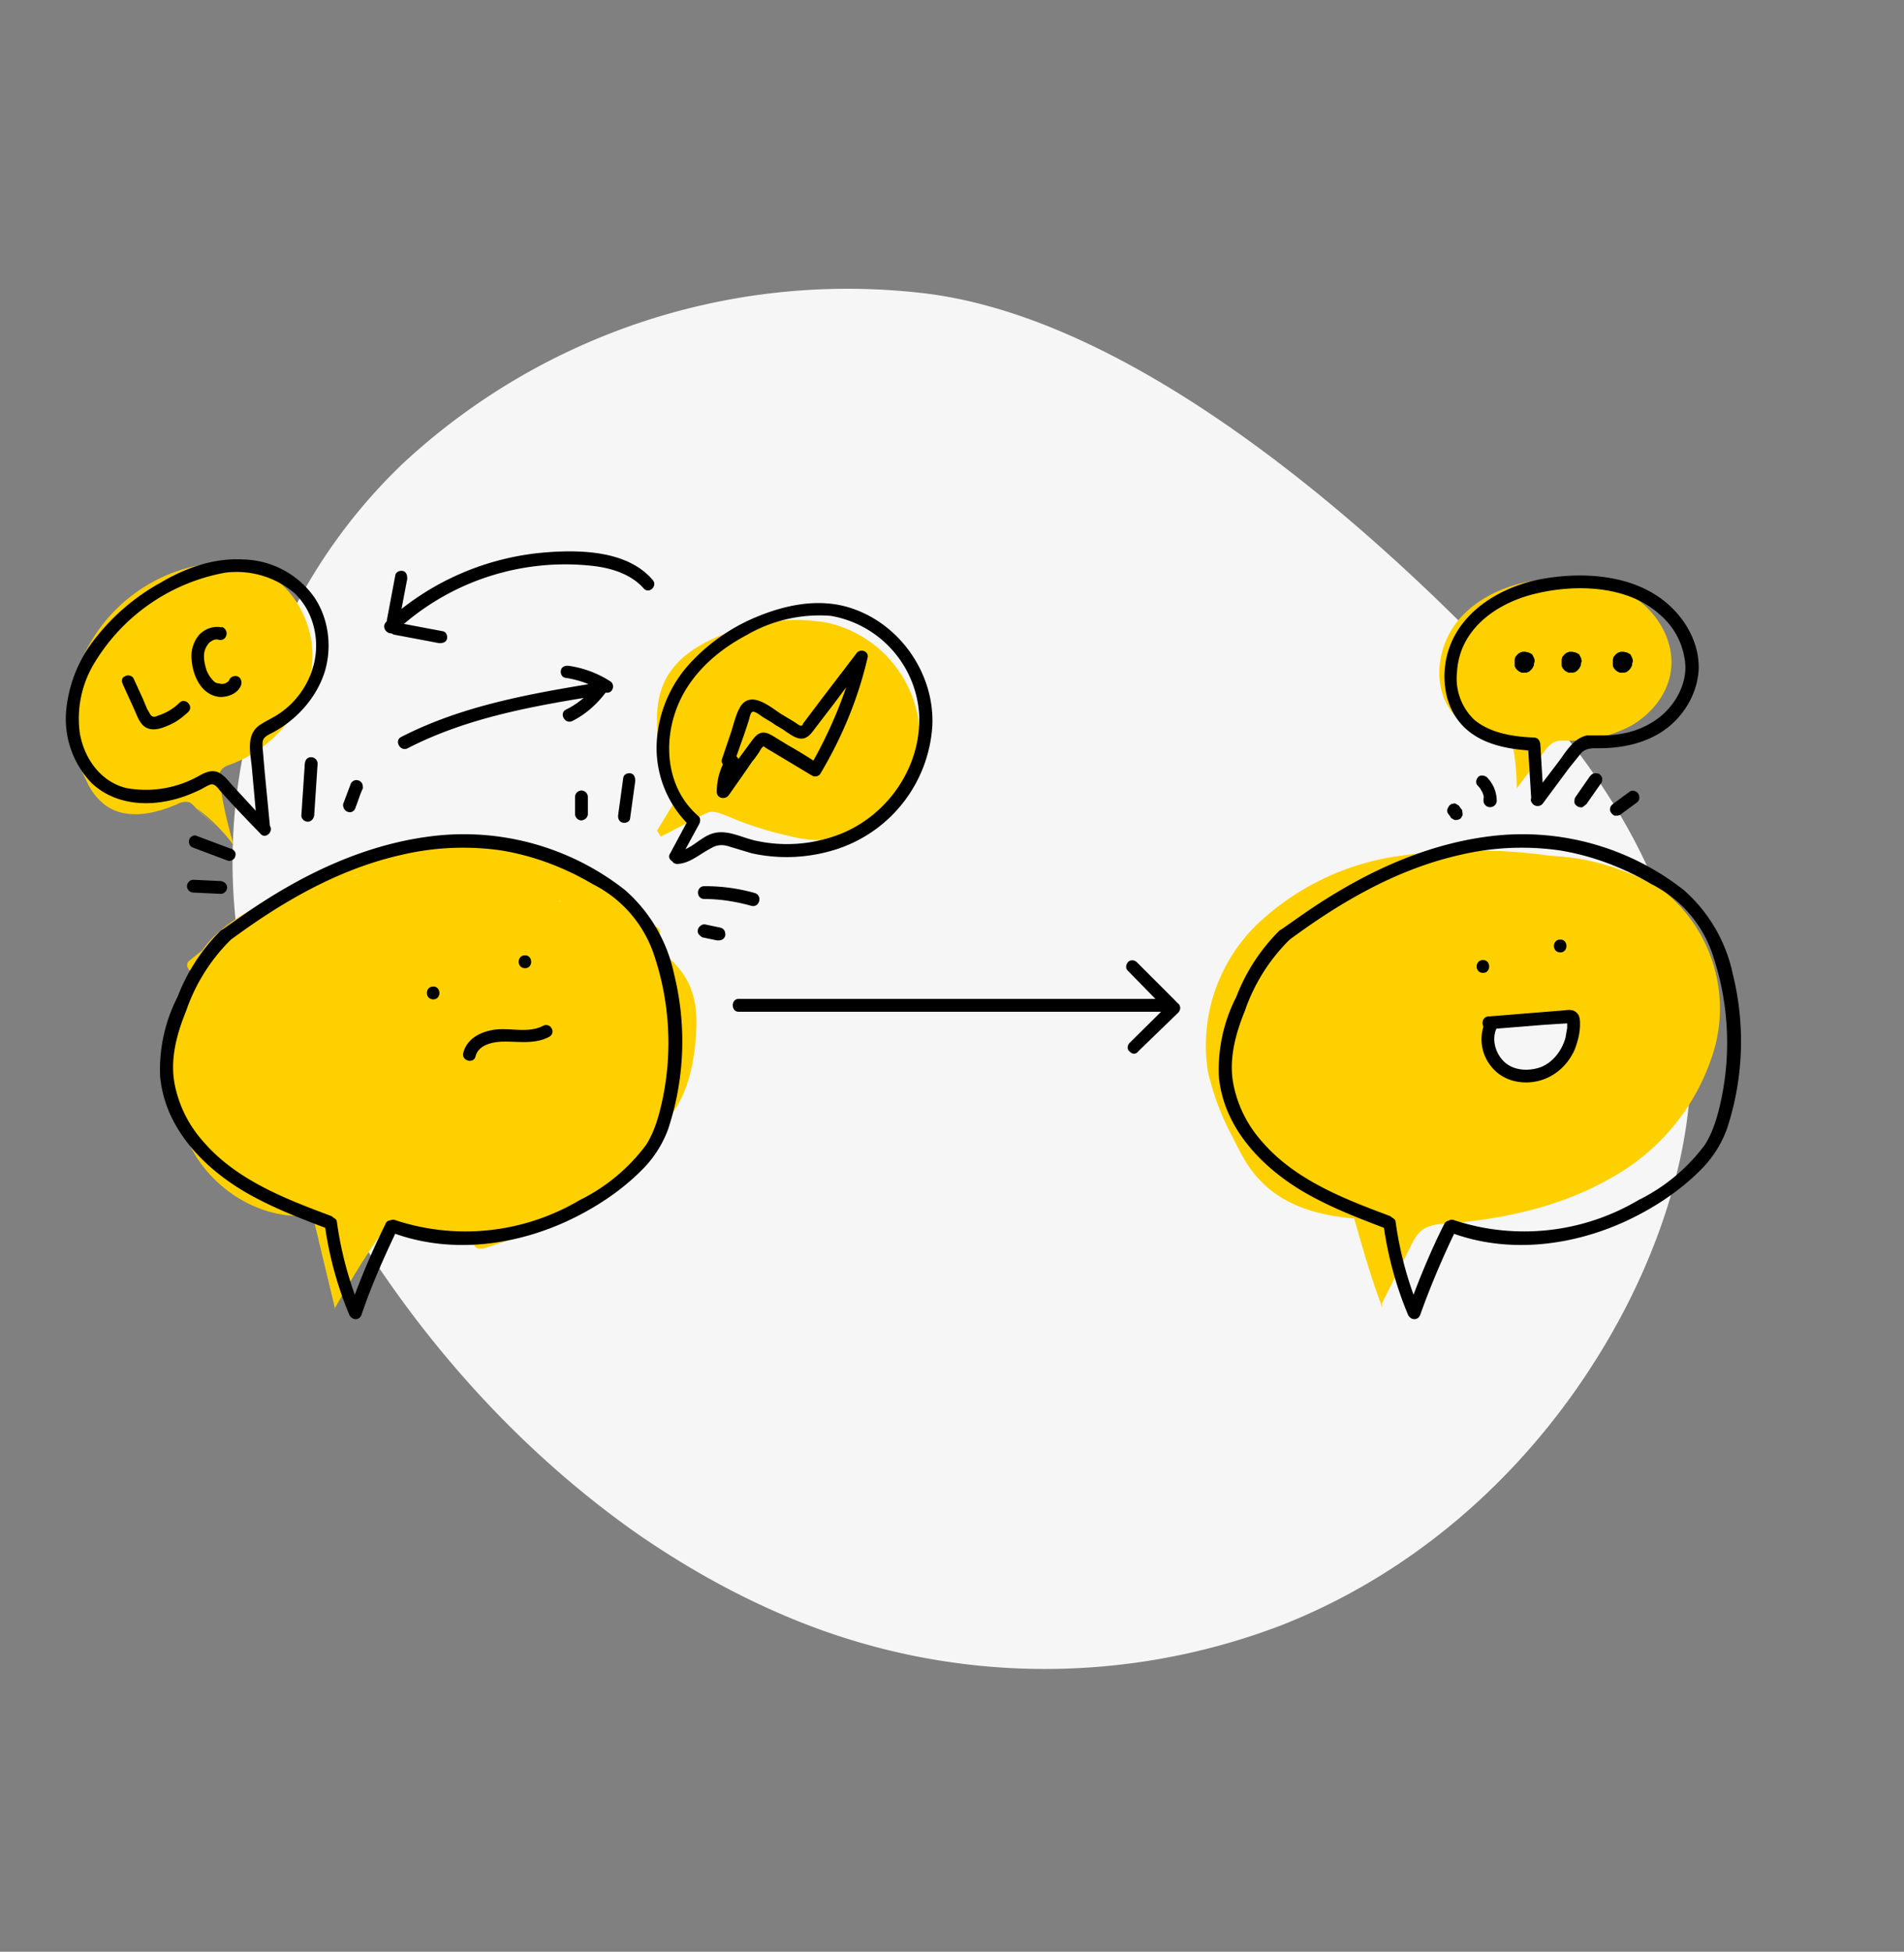 <svg xmlns="http://www.w3.org/2000/svg" width="446" height="457" fill="none"><rect width="100%" height="100%" fill="#808080" stroke="none"/><path fill="#F6F6F7" d="M217.5 68.8a153 153 0 00-123.2 39.8 129 129 0 00-35.8 125.2c3 11.6 7.7 22.8 13.1 33.7 18 35.9 44.4 68 76.8 91 12 8.4 24.9 15.6 38.3 21a155 155 0 00113.6 1c35-13.8 63.4-41 80.8-74.9 11.2-22 18-47.5 13.8-73.5-4.1-26.4-19.2-51.1-38-71.1-18.7-20-81.3-84.6-139.4-92.2z"/><path fill="#FFD000" d="M90.9 284.8c17.9.9 36.2-2.1 51.8-11.2 4-2.4 8-5.3 11.5-8.5 1.3-1.2-.4-3.1-1.8-2.4a198.7 198.7 0 01-49 18.2l.9 2.9a125 125 0 0018.5-7c1.6-.6.4-3-1.2-2.6l-27.7 5.4c-1.7.3-1.3 3 .4 2.9a99 99 0 0031.8-6c1.8-.7 1-3.3-.8-3-4.7 1.2-9.2 3-13.2 5.7-1.4.9-.5 3.2 1.2 2.7 8.2-2.1 16.3-4.7 24.2-8 1.8-.6 1-3.5-.8-2.8-7.6 2.8-14.8 6.4-21.5 10.8-1.3.9-.5 3.4 1.2 2.7l16.4-6c1.8-.6 1-3.3-.8-2.8l-27.8 7.5c-1.6.4-1.3 3 .4 2.9l13-1.1c1.9-.2 2-3 0-3-7.5-.1-15.1 0-22.6.8-1.6 0-2.2 2.7-.4 2.9 6.6 1 13.3 2 20 1.4 1.9-.2 2-3 0-3-7.2-.1-14.4.5-21.5 1.9-1.7.3-1.3 3 .4 2.9l13.6-.6 6.5-.5c1.7-.2 3.4-.5 4.5-2 .9-1 .2-2.3-1.1-2.5-4.2-.4-8.4.5-12.2 2.4-1.6.8-.4 3 1.2 2.7 8.5-1.4 16.7-4 24.5-7.5 1.5-.7.4-3.3-1.2-2.7-6.2 2.3-12.2 5.2-17.8 8.6l1.5 2.6a261 261 0 0119.6-11.8c1.7-1 .2-3.5-1.5-2.6-4.6 2.4-9 5-13.1 8.2-1.5 1-.2 3.5 1.5 2.6l15-7.4c1.8-1 .3-3.4-1.4-2.6a55 55 0 00-13 8.4c-1.3 1.2.5 3 1.9 2.4 5.9-2.8 11.6-5.8 17-9.2-.4-1-1-1.7-1.4-2.6-4.6 3-9.2 6-13.8 9.2l1.5 2.6c6-4.2 12.2-8 18.7-11.3l-1.5-2.6-16 11.5 1.9 2.4c5.3-4.6 10.9-8.7 16.8-12.5l-1.8-2.4-7.6 6.2c-1.3 1 .4 3.3 1.8 2.4l14.4-10.2c1.6-1.1 0-3.7-1.5-2.6-4 2.8-8 5.5-11.8 8.3l1.8 2.4c3.3-3.5 7-6.5 11-9.1l-2.1-2.1a74.4 74.4 0 01-8.3 9.4c-1.4 1.4.7 3.4 2 2l4.4-3.6c1.5-1.3-.6-3.3-2.1-2.1a90.5 90.5 0 01-33.2 16.7l.8 2.9c4.7-1.4 9.4-3.1 13.9-5.1 1.6-.7.4-3.2-1.2-2.7L113 288l1.2 2.7c2.2-1.4 4.5-2.4 7-3l-1.1-2.7a27.5 27.5 0 01-27.6-.8l-1.2 2.7 10.6 3a35 35 0 0010.2 1.6c6.7-.2 12.7-3.7 18.3-7.1 1.6-1 0-3.6-1.5-2.6-5.3 3.2-11 6.7-17.3 6.7-3.3 0-6.5-.8-9.6-1.7-3.3-1-6.6-2-10-2.8-1.6-.5-2.5 1.9-1.1 2.7 9.2 5.7 21.2 6 30.6.8 1.5-.8.5-3.1-1.2-2.7a27 27 0 00-7.8 3.3c-1.4.9-.5 3.2 1.2 2.7l12.7-3.5-1.2-2.7c-4.3 1.9-8.7 3.5-13.2 4.8-2 .5-1.1 3.4.8 2.9a91.7 91.7 0 0034.5-17.5l-2.1-2.1-4.3 3.7 2 2c3.3-3 6.2-6.4 8.9-10 .9-1.1-.8-2.7-2.1-2A62.3 62.3 0 00138 276c-1.1 1.2.4 3.4 1.8 2.4l11.8-8.3-1.5-2.6-14.4 10.2 1.8 2.4 7.6-6.2c1.3-1.1-.4-3.3-1.8-2.4-6.1 3.9-12 8.2-17.4 12.9-1.3 1 .4 3.4 1.8 2.4l15.9-11.5c1.5-1.1.2-3.5-1.5-2.6-6.5 3.3-12.7 7-18.7 11.3-1.6 1-.1 3.7 1.5 2.6l13.8-9.2c1.6-1.1.2-3.6-1.5-2.6a235 235 0 01-17.1 9.2l1.8 2.4c3.7-3.2 7.9-5.8 12.3-8l-1.5-2.5-15.1 7.4 1.5 2.6c4-3.1 8.5-5.8 13-8.2-.4-1-1-1.7-1.4-2.6-6.7 3.6-13.3 7.6-19.6 11.8-1.6 1-.2 3.6 1.5 2.6a100 100 0 0117-8.3l-1.1-2.7a99 99 0 01-23.8 7.2l1.2 2.7c3.3-1.7 7-2.3 10.7-2l-1.1-2.6c-1 1-3 1-4.3 1.2l-6.2.5c-4 .3-8.1.4-12.1.5 0 1 .3 2 .4 2.9 6.8-1.3 13.8-2 20.7-1.8v-3c-6.5.7-13-.3-19.2-1.3l-.4 2.9c7.5-.6 15-1 22.6-.8v-3c-4.3.4-8.7.8-13 1 0 1 .3 2 .4 3l27.8-7.5-.8-3-16.4 6 1.2 2.7c6.5-4.3 13.5-7.8 20.8-10.5l-.8-3c-8 3.3-16 5.9-24.2 8l1.2 2.7c3.8-2.5 8-4.3 12.5-5.3l-.8-3a99.6 99.6 0 01-31 6c0 1 .3 2 .4 2.9l27.7-5.4-1.2-2.7c-5.8 2.6-11.7 4.8-17.8 6.6-2 .5-1.1 3.3.8 2.9a203 203 0 0049.6-18.5l-1.8-2.4a77.4 77.4 0 01-46 18.6c-5 .4-10.1.5-15.2.2-1.6.4-1.5 3.4.4 3.5zM49.6 224.6c3.2-5 8.9-8 13.8-10.7 5.3-3 10.8-5.7 16.6-7.8 11-4 23-5.7 34.7-3.2a45 45 0 0117.3 7.7l.8-2.8-45.4-1.1c0 1 .3 2 .4 2.9l22.7-3.2c1.7-.2 1.3-3-.4-3-14.7.5-29.8 1.8-43 9-1.4.8-.4 3.2 1.3 2.7a98 98 0 0018-6.6c1.7-.7.6-3.2-1.1-2.7-11.4 3-22 8.4-32.6 13.7l1.5 2.6 23.2-14.4c1.7-1 .2-3.4-1.5-2.6-11.3 5.4-22 12-31.6 19.9-1.3 1 .4 3.3 1.8 2.4 5.6-4 11.2-7.8 16.9-11.7l-1.8-2.4a191.6 191.6 0 00-17.3 16.4c-1.3 1.4.7 3.5 2 2A114 114 0 0184.4 208l-.8-3-3.6 1.5c-1.8.7-1.1 3.5.8 2.9l14.7-4.5c1.8-.6 1-3.4-.8-3l-16.8 4.6c-2 .5-1.1 3.2.8 2.9l28.8-5.2c1.7-.3 1.2-3-.4-3-4.2-.1-8.4.4-12.4 1.4-1.8.5-1.2 2.7.4 2.9 9.9 1.2 20.2-.5 29.8 2.6 1.9.6 2.6-2.3.8-3-3.1-1-6.3-1.3-9.5-1-1.5.2-2.2 2.6-.4 2.9 12.7 2.6 25.6 5.2 36.6 12.4l1.2-2.7-8.6-1.2c-1.6-.2-2.7 1.8-1.2 2.7 2.9 1.9 6 3.5 9.2 4.9 1.4.6 3.2-1.2 1.8-2.4-6.6-5.5-13.6-11.1-22.4-12.2-1.5-.2-2 2.2-.8 2.8a123 123 0 0013.4 5.8c0-1 .3-2 .4-3a42 42 0 01-10.5-2.2l-.8 2.9c4.2 1 8.5 1.5 12.8 1 1-.1 2-1.2 1.3-2.3a16.7 16.7 0 00-7.3-5.5c-3.3-1.5-6.6-3-10-4.2a47.4 47.4 0 00-21.5-4 1.5 1.5 0 000 3c7.2.8 14.4 1.2 21.6 1 1.7 0 2-2.4.4-2.8-9.3-2.5-19-2-28.5-1.5-2 0-2 2.9 0 3 6.7.4 13.4 0 20-1.2 1.8-.3 1.2-2.8-.4-3-8.4-.7-17-.7-25.3 0v3a81.2 81.2 0 0135.7 4l5.5 2.3c1.3.6 3.9 1.3 4.5 2.9l1.8-1.8c-4.1-1.2-7.6-3.6-11.3-5.5a41.1 41.1 0 00-11.8-4 70.6 70.6 0 00-25.1.5c-4.2.7-9.1 1.3-12.2 4.6-.8.8-.3 2.7 1 2.6a150 150 0 0132.9-1c1.9.2 1.9-2.8 0-3-11-.7-22-.4-32.8 1l1 2.6c2.6-2.7 6.9-3 10.3-3.7 4-.7 8-1.2 12-1.4 8-.3 16 .8 23.2 4.5 4 2 7.7 4.6 12 5.8 1 .3 2.4-.8 1.9-1.8a6.9 6.9 0 00-3.8-3.7c-2-1-4-1.8-6.1-2.7a82.4 82.4 0 00-38.6-5c-2 .2-2 3.2 0 3 8.4-.7 16.9-.7 25.3 0l-.4-2.8c-6.3 1-12.8 1.4-19.2 1v3c9.2-.4 18.6-1 27.7 1.5 0-1 .3-2 .4-3a223 223 0 01-21.6-1v3c6.9-.6 13.6 1 19.9 3.5 3.2 1.2 6.3 2.5 9.4 3.9a16 16 0 016.9 4.8l1.3-2.3c-4.1.5-8.1.2-12-1-2-.4-2.6 2.4-.8 3 3.7 1.3 7.4 2 11.3 2.4 1.8.2 1.9-2.4.4-3-4.3-1.5-8.6-3.3-12.7-5.4l-.8 2.8c7.9.9 14.4 6.3 20.3 11.3l1.8-2.4c-3.2-1.4-6.2-3-9.2-5l-1.2 2.8 8.6 1.2c1.6.2 2.7-1.8 1.2-2.7a105 105 0 00-37.4-12.7l-.4 2.9c3-.3 5.9 0 8.7 1l.8-3c-10-3.1-20.4-1.3-30.6-2.6 0 1 .3 2 .4 2.9 3.8-1 7.7-1.4 11.6-1.2l-.4-3-28.8 5.3.8 2.9 16.8-4.5-.8-3-14.7 4.6.8 2.9 3.6-1.4c1.8-.7 1-3.6-.8-3a118.8 118.8 0 00-39.6 24.7l2 2c5.5-5.7 11.3-11.2 17.4-16.3 1.3-1.1-.4-3.3-1.8-2.4l-17 11.7 1.9 2.4c9.5-7.7 19.9-14.2 31-19.3l-1.5-2.6-23.2 14.4c-1.7 1-.2 3.5 1.5 2.6A168.3 168.3 0 0186 208.9l-1.2-2.7c-5.6 2.6-11.4 4.7-17.3 6.3l1.2 2.7c12.6-7 27.3-8.1 41.4-8.5l-.4-3L87 207c-1.7.2-1.2 2.9.4 2.9 15 .4 30.2.8 45.4 1 1.6 0 1.9-2 .8-2.7a52 52 0 00-34-9.2 86.7 86.7 0 00-36.3 11.7c-6 3-12.5 6.5-16.3 12.4-1 1.6 1.6 3 2.6 1.5zM50.8 193.7l-5.1-4.8c-.5-.4-1-1-1.6-1.1a4 4 0 00-2.6.5c-5.3 2.3-11.8 3.7-16.6.4a14.4 14.4 0 01-4.7-6c-5-9.5-4.7-21.6.4-31.2a37.9 37.9 0 0125.3-19c4.5-1 9.3-1 13.7.5 9.5 3.3 15 14.4 13.3 24.2A30.1 30.1 0 0154 179c-1 .3-1.8.7-2.3 1.5-.5.8-.4 1.8-.2 2.7.7 5 1.8 9.9 3.3 14.8a42.8 42.8 0 00-9.6-9.4M153.9 194.5l5-8.2c-2.7-1.2-3.5-4.7-4-7.8-1-6.4-2-13.3.9-19.2 3.3-6.5 10.5-10 17.5-12a41.7 41.7 0 0120.4-1.5 27.7 27.7 0 0120.8 34.3c-2 7-7 13.3-13.8 15.6a31 31 0 01-16 0 79.5 79.5 0 01-14.3-4.6c-1.3-.5-2.6-1.1-4-1-.8.2-1.5.6-2.2.9l-9.4 4.9M355.3 185.8c0-3.8-.2-7.6-1-11.3-5.1-1.3-10.6-3.2-14-7.5-5-6.2-3.7-16 1.5-22s13.4-9 21.3-9.4c6.8-.5 13.9.5 19.6 4.2 5.7 3.7 9.6 10.5 8.7 17.2-.7 5.4-4.4 10-9.1 12.8a30.1 30.1 0 01-15.6 3.6c-1 0-2 0-2.7.4-.8.4-1.3 1-2 1.8l-6.7 9M389.8 208.7a54 54 0 00-26.5-8.3 126 126 0 00-36.8.2 60.4 60.4 0 00-32.5 16.3 39.6 39.6 0 00-11.1 33.8 61 61 0 005.9 15.7c1.8 3.6 3.6 7.2 6.4 10 5.6 6 14 8.3 22 8.9 2 7 4 14 6.6 20.9l-.1-1 6.7-13.3c.7-1.5 1.5-3 2.9-4 1.6-1.1 3.6-1.3 5.5-1.4 13.4-1 27-4 38.6-10.7a50.6 50.6 0 0024.4-31 35.3 35.3 0 00-12-36.1zm-22.6 38c-.4.2-1.4 2-2.1 2.7-1 1-2.4 2-4 2.4-3.1.9-6.3-.6-9.2-1.8-1.5-.6-2.3-2.2-2.4-3.8-2.5-2.8-1.3-8.5 3.6-8.5 3.4 0 6.9.4 10.2-.2 5.6-1 9 6.2 3.9 9.2z"/><path fill="#FFD000" d="M78.5 306.5l-4.8-20c-.1-.5-.3-1-.6-1.4-.5-.4-1.2-.4-2-.4-10 .4-19.7-5.4-25.1-13.8a38.4 38.4 0 01-4.6-29 39.3 39.3 0 018.5-17.4c6.2-7 15-11.1 23.8-14.2a93 93 0 0122.7-5.5c17-1.3 33.6 5 48.9 12.4 6.7 3.3 13.8 7.3 16.5 14.2 1.4 3.6 1.5 7.5 1.2 11.4-.5 6.7-2 13.5-6.1 18.7-4.1 5-10.3 8-16.5 10.2-13 4.5-27 6-40.6 7.5a8 8 0 00-4 1 8 8 0 00-2 2.2 232.7 232.7 0 00-15.4 24"/><path fill="#000" d="M101.5 234c1.9 0 1.9-3 0-3-2 0-2 3 0 3zM123 226.7c1.9 0 1.9-3 0-3-2 0-2 3 0 3zM111.4 247.3c.7-2.6 3.8-3.3 6.2-3.4 3.8-.1 7.5.7 11-1.1 1.8-1 .3-3.5-1.4-2.6-3.4 1.8-7.7.4-11.4.9-3.2.5-6.4 2-7.3 5.5-.4 1.8 2.5 2.6 2.9.7zM63 193.2l-8-8.7c-1.1-1.1-2.1-2.6-3.4-3.4-1.6-1-3.2-.4-4.7.4a25.3 25.3 0 01-17.4 3c-6-1.5-9.8-7-10.8-12.8a25 25 0 013.5-16.6 45.2 45.2 0 0130.5-21 21 21 0 0116.3 4.8c4.4 4.2 6 10.8 4.5 16.7a19.8 19.8 0 01-8.4 11.7c-1.4.9-3 1.6-4.3 2.5-3.3 2.3-2.1 6.6-1.8 10l1.2 13.3c.2 1.9 3.2 1.9 3 0L62 180.7l-.5-5.8c0-.8-.1-1.6.5-2.2.6-.6 1.6-1 2.3-1.4 5.4-3 9.8-8 11.7-13.8 1.9-6 1-13-2.7-18.1A21 21 0 0057 131c-7-.4-13.6 2-19.5 5.5A49.9 49.9 0 0022.7 149a32 32 0 00-7.2 17.4 21.7 21.7 0 006 17c5.4 5 13 5.6 20 3.6 1.8-.5 3.5-1.2 5.2-2 .9-.4 1.7-1 2.6-1.3 1-.3 1.7.8 2.3 1.5 3 3.4 6.2 6.7 9.4 10 1.2 1.5 3.4-.7 2-2.1z"/><path fill="#000" d="M28.8 160.3l2.6 5.7c.7 1.5 1.3 3.6 2.9 4.4 1.8.9 3.9 0 5.5-.7s3-1.8 4.3-3c1.4-1.4-.8-3.5-2.1-2.1a12.7 12.7 0 01-5.1 3c-.4.2-1 .4-1.4 0-.4-.3-.6-1-1-1.5l-1-2.4-2.2-4.8c-.3-.7-1.4-1-2.1-.5-.7.3-.8 1-.4 1.9zM52 146.9c-2-.4-4 .3-5.4 1.8a7.8 7.8 0 00-1.7 5.9c.3 3.8 2.4 8.3 6.7 8.6 1.9 0 4-.8 4.8-2.6.3-.7.2-1.6-.5-2.1-.6-.4-1.7-.2-2.1.5-.2.4-.2.5-.5.7l-.5.3c-.6.2-1 .2-1.5 0-.4 0-.5 0-1-.3a7.2 7.2 0 01-1.9-2.7c-.5-1.6-1-3.6-.2-5.3.3-.6.7-1.2 1.2-1.5.6-.4 1.2-.6 1.8-.4.8.2 1.6-.2 1.8-1 .3-.8-.2-1.7-1-2zM73.6 190.9l.8-12.1c0-.8-.7-1.5-1.5-1.5-1 0-1.4.7-1.5 1.5l-.8 12c-.1.9.7 1.6 1.5 1.6s1.4-.7 1.5-1.5zM54 198.7l-8-3c-.6-.3-1.6.3-1.7 1-.2.9.3 1.6 1 1.8l8 3c.7.3 1.7-.3 1.8-1 .3-.8-.2-1.5-1-1.8zM83.3 189c.6-1.4 1-3 1.7-4.4 0-.3 0-.8-.2-1.2-.2-.3-.5-.6-1-.7-.7-.2-1.5.3-1.7 1l-1.7 4.5c-.1.3 0 .8.2 1.2.2.3.5.6.9.7.8.3 1.5-.2 1.8-1zM51.7 206.3l-6.4-.3c-.8 0-1.5.7-1.5 1.5s.7 1.5 1.5 1.5l6.4.3c.8 0 1.5-.7 1.5-1.5s-.7-1.4-1.5-1.5zM159.4 201l4.4-8.1c.3-.6.3-1.4-.2-1.8-9-7.8-8.5-21.6-2.2-30.8 3.4-5 8.2-8.8 13.5-11.6a34 34 0 0119.7-4.5 25 25 0 0120.7 23c.6 12-7 23.3-18 27.9a34.2 34.2 0 01-20.5 1.7c-3.4-.8-6.8-2.8-10.3-1.5-2.7 1-5 3.9-7.8 4-2 0-2 3 0 3 3-.2 5-2.2 7.7-3.6 1.6-1 3-1 4.7-.4l5 1.5a38.1 38.1 0 0020-1 32.5 32.5 0 0022.3-29c.5-12.4-8-24.3-20-27.7-7.1-2-14.6-.4-21.3 2.4a44 44 0 00-16 11.4 29.7 29.7 0 00-7.2 17 25.3 25.3 0 007.7 20.5l-.2-1.8-4.4 8.2c-1.1 1.5 1.5 3 2.4 1.3z"/><path fill="#000" d="M172 178.5l2.3-6.5 1-3c.2-.5.4-2 .9-2.3.6-.3 2 .9 2.5 1.2.9.6 1.8 1 2.7 1.7.9.6 1.8 1 2.7 1.7.8.5 1.7 1.2 2.7 1.5 1.9.6 3-.7 4-2.1l4.3-5.6 8-10.7-2.6-1.2c-2.3 9.2-6 18-10.7 26.2a16 16 0 012-.5c-2.3-1.5-4.7-3-7.2-4.4l-3.6-2.2c-1-.6-2-1-3-.6s-1.6 1.4-2.3 2.3l-2.5 3.4-5.1 7c.9.4 1.9.6 2.8.9 0-2.3.7-4.5 1.9-6.4 1-1.6-1.6-3.2-2.6-1.5a15 15 0 00-2.3 8c0 1.6 2 1.9 2.8.8l4-5.7c.7-1 1.3-2 2-2.8l1-1.4c.2-.3.7-1.3 1-1.4 0-.2.2-.2.4 0l.4.3 1.7 1 3 1.8 6 3.6c.7.4 1.6.2 2-.5 5-8.4 8.8-17.5 11-27 .5-1.6-1.7-2.4-2.6-1.1l-8.4 11-4 5.3c-.3.6-.3.8-1 .5l-1.2-.8-3-1.8c-2.5-1.6-7.1-5.7-9.6-1.7-1 1.7-1.5 3.9-2.1 5.8l-2.2 6.5c-.5 1.7 2.4 2.5 3 .7zM147.6 191.6l1.2-8.7c0-.8-.2-1.6-1-1.8-.7-.2-1.7.2-1.8 1l-1.2 8.7c-.1.8.2 1.6 1 1.8.7.2 1.7-.1 1.8-1zM137.7 190.6v-4c0-.8-.7-1.5-1.5-1.5s-1.5.7-1.5 1.5v4c0 .8.7 1.5 1.5 1.5.8-.1 1.5-.7 1.5-1.5zM165 210.5c3.7 0 7.4.6 11 1.6 1.9.5 2.7-2.4.8-3a42.6 42.6 0 00-11.8-1.6c-2 0-2 3 0 3zM164.6 219.5l3.4.7c.4 0 .8 0 1.2-.2.3-.2.6-.5.7-1 0-.3 0-.7-.2-1.1-.2-.3-.5-.6-1-.7l-3.3-.7c-.4-.1-.8-.1-1.2.2-.3.2-.6.5-.7.9-.1.4-.1.8.2 1.2.3.3.6.6.9.7zM92.6 147.9a58.2 58.2 0 0146.2-15.4c4.4.5 9 1.9 12 5.3 1.3 1.4 3.4-.7 2-2.1-5.7-6.6-16.3-7-24.4-6.4a62.6 62.6 0 00-38 16.4c-1.3 1.4.8 3.5 2.2 2.2z"/><path fill="#000" d="M93.4 146l2-10.5c0-.8-.2-1.6-1-1.8-.7-.2-1.7.2-1.8 1l-2 10.6c-.1.8.2 1.6 1 1.8.7.3 1.6-.2 1.8-1z"/><path fill="#000" d="M92.3 148.6l10.6 2c.8 0 1.6-.2 1.8-1 .2-.7-.2-1.7-1-1.8l-10.6-2c-.8-.1-1.6.2-1.8 1-.2.7.2 1.6 1 1.8zM95.5 175.2c14.2-7.3 30-10 45.7-12.5l-1.7-2.2a20.1 20.1 0 01-7 5.7c-1.6.9-.1 3.5 1.6 2.6 3.2-1.6 5.8-4 7.9-6.8.9-1.2-.6-2.4-1.7-2.2-16 2.6-32 5.4-46.4 12.8-1.6.9-.1 3.5 1.6 2.6z"/><path fill="#000" d="M142.9 159.5a24.3 24.3 0 00-9.7-3.6c-.8-.1-1.6.2-1.8 1-.2.7.2 1.7 1 1.8 3.3.5 6.2 1.6 9 3.3.7.4 1.7.2 2-.5.4-.7.2-1.6-.5-2zM347.4 227.8c1.9 0 1.9-3 0-3-2 0-2 3 0 3zM365.5 223c1.9 0 1.9-3 0-3-2 0-2 3 0 3zM348.8 241l12.4-1 3-.2 1.6-.1 1.7-.1c.3-.2-.5-.4-.4-.5v1.6l-.4 2.3c-.8 2.9-2.8 5.6-5.6 6.8-2.6 1-6 1-8.3-.8-2.3-1.8-3.5-5.3-2.3-8.1.3-.7.2-1.6-.5-2.1-.6-.4-1.7-.2-2.1.5a10 10 0 001.4 10.4c2.5 3.2 6.7 4.3 10.6 3.5 4-.8 7.2-3.6 8.9-7.3.8-2 1.3-4 1.3-6 0-1 0-2-.7-2.7-1-1-2.1-.7-3.3-.6l-17.4 1.4c-1.8 0-2 3 0 3zM361.6 187.3l-.8-13.1c-.1-.8-.6-1.5-1.5-1.5-4.8-.2-10.2-1-14-4.2a13.4 13.4 0 01-4-11.2c.6-10 9.2-16 18-18.2 9.6-2.4 21.9-2.1 29.5 4.8a17 17 0 016 12.3c0 4.7-2.7 9.2-6.4 12a19.8 19.8 0 01-8 3.5 24 24 0 01-4.6.5h-4.1c-3.1.7-4.8 3.7-6.5 6l-6.3 8.3c-1.2 1.5 1.4 3 2.6 1.5l6-8.1 2.9-3.6c1.2-1.2 2.6-1.1 4.2-1.1 5.7 0 11.5-1.3 16-4.8 4.2-3.3 7-8.3 7.3-13.6.2-5.2-2.2-10.3-5.8-14-8-8.4-21.4-9.2-32.1-7-10 2.2-19.7 8.7-21.4 19.4-.8 5.2.3 10.8 4 14.7 4.3 4.5 10.8 5.6 16.8 5.9l-1.5-1.5.8 13c0 1.9 3 1.9 2.9 0zM350.6 187.6c0-2.1-.8-4.1-2.3-5.6-.6-.5-1.6-.6-2.1 0s-.6 1.5 0 2l.6.7-.2-.3.8 1.4-.2-.4c.2.5.4 1 .4 1.6l-.1-.4v.9c0 .8.7 1.5 1.5 1.5.9 0 1.5-.6 1.6-1.4zM342.5 189.7l-.6-.8a.8.8 0 00-.4-.4l-.5-.3a.6.6 0 00-.6 0c-.2 0-.4 0-.6.2l-.3.2-.4.7-.1.4c0 .3 0 .5.2.8l.6.8c0 .2.2.3.4.4l.5.3h.6l.6-.2.3-.2.4-.7v-.4l-.1-.8z"/><path fill="#000" d="M371.6 188.3l3.5-5c.2-.2.2-.7.2-1.1a2 2 0 00-.7-1c-.3-.1-.8-.2-1.2-.1-.4 0-.7.4-1 .7l-3.4 4.9c-.2.3-.2.8-.2 1.2 0 .3.4.7.7.9.3.2.8.3 1.2.2l.9-.7zM379.5 190.8l3.8-2.8c.3-.2.6-.5.7-1 0-.3 0-.7-.2-1.1-.2-.3-.5-.6-1-.7-.3-.1-.7-.1-1.1.2l-3.8 2.8c-.3.2-.6.5-.7.9-.1.4-.1.8.2 1.2.2.3.5.6.9.7.4 0 .9 0 1.2-.2zM173.2 236.9H273c1.9 0 1.9-3 0-3H173c-1.8 0-1.8 3 0 3z"/><path fill="#000" d="M275.4 234.4l-9.1-9.1c-.6-.6-1.6-.6-2.1 0s-.6 1.5 0 2l9 9.2c.7.6 1.7.6 2.2 0 .5-.6.6-1.6 0-2.1z"/><path fill="#000" d="M273.9 235l-9.3 9.2c-.6.6-.6 1.6 0 2 .6.7 1.5.7 2 0l9.4-9.1c.6-.6.6-1.6 0-2.1-.6-.6-1.5-.6-2.1 0zM338.3 286.6c-3.3 6.6-6.1 13.4-8.6 20.4h2.9a84 84 0 01-5.7-21c-.1-.7-1.1-1.1-1.8-1-1 .3-1.2 1-1 1.9a84 84 0 005.7 20.9c.6 1.4 2.4 1.5 2.9 0 2.4-6.7 5.2-13.3 8.3-19.7.7-1.7-1.8-3.2-2.7-1.5z"/><path fill="#000" d="M301.3 220.6c12.2-9.1 25.6-17 40.6-20.4a63 63 0 0123.3-1.1c7.6 1.2 15 4 21.6 7.9A28.7 28.7 0 01401 223a64.5 64.5 0 012.2 34.4c-.8 3.7-1.8 7.4-3.8 10.6a43.1 43.1 0 01-15.6 13 52.5 52.5 0 01-43.2 4.7c-1.8-.7-2.6 2.2-.8 2.9 13.3 5 28.2 3.2 40.9-2.6 6.5-3 12.8-7.1 17.8-12.2a26 26 0 006-9.4 65.3 65.3 0 001.4-36.3 36 36 0 00-11.5-19.7 61.1 61.1 0 00-45.3-12.6c-16.2 2-31 9.3-44.2 18.5l-5 3.5c-1.7 1.2-.2 3.9 1.4 2.7z"/><path fill="#000" d="M299.6 218a44 44 0 00-10 15.4 37.4 37.4 0 00-4.1 18.5c1 11.8 9.6 21 19.4 26.9 6.2 3.7 13 6.3 19.8 8.9 1.8.7 2.6-2.2.8-3-10.7-4-22.1-8.4-29.8-17.3a28.3 28.3 0 01-6.8-13.6c-1.1-5.8.5-11.7 2.7-17.1a43 43 0 0110.3-16.5c1.3-1.3-1-3.4-2.3-2.2zM90.3 286.6c-3.3 6.6-6.1 13.4-8.6 20.4h2.9a84 84 0 01-5.7-21c-.1-.7-1.1-1.1-1.8-1-1 .3-1.2 1-1 1.9a84 84 0 005.7 20.9c.6 1.4 2.4 1.5 2.9 0C87 301 89.9 294.5 93 288c.7-1.7-1.8-3.2-2.7-1.5z"/><path fill="#000" d="M53.3 220.6c12.2-9.1 25.6-17 40.6-20.4a63 63 0 0123.3-1.1c7.6 1.2 15 4 21.6 7.9A28.7 28.7 0 01153 223a64.5 64.5 0 012.2 34.4c-.8 3.7-1.8 7.4-3.8 10.6a43.1 43.1 0 01-15.6 13 52.5 52.5 0 01-43.2 4.7c-1.8-.7-2.6 2.2-.8 2.9 13.3 5 28.2 3.2 40.9-2.6 6.5-3 12.8-7.1 17.8-12.2a26 26 0 006-9.4 65.3 65.3 0 001.4-36.3 36 36 0 00-11.5-19.7 61.1 61.1 0 00-45.3-12.6c-16.2 2-31 9.3-44.2 18.5l-5 3.5c-1.7 1.2-.2 3.9 1.4 2.7z"/><path fill="#000" d="M51.6 218a44 44 0 00-10 15.4 37.4 37.4 0 00-4.1 18.5c1 11.8 9.6 21 19.4 26.9 6.2 3.7 13 6.3 19.8 8.9 1.8.7 2.6-2.2.8-3-10.7-4-22.1-8.4-29.8-17.3a28.3 28.3 0 01-6.8-13.6c-1.1-5.8.5-11.7 2.7-17.1a43 43 0 0110.3-16.5c1.3-1.3-1-3.4-2.3-2.2zM356.5 152.7c-.4 0-.8.3-1.1.6l-.3.4h-.1l-.2.7v1.3c0 .2 0 .4.2.6v.2c.2 0 .3.3.4.4l.4.3.6.3h.7c.4 0 .6 0 1-.2l.5-.4.4-.5.3-.6v-.3l.2-.7-.1-.5v-.1l-.5-1-.4-.2-.1-.1-.6-.2h-.6c-.2 0-.4 0-.5.3-.2 0-.3.2-.4.4-.2.3-.3.8-.2 1.2 0 .4.3.7.7.9l-.2-.1-.1-.2v.2l-.1-.4v-.2V154.7v.3l.2-.4-.2.3.2-.3-.2.2.3-.2h-.2l.4-.1h-.2l.4-.1h-.2.4-.2l.4.2-.2-.1.3.2-.1-.1.2.3-.1-.2.2.4-.1-.3V154.9l-.1.4v-.2l-.1.3v-.1l-.2.2.2-.1-.4.2h.2c.2 0 .4-.1.5-.3l.4-.4.2-.6v-.6c-.1-.4-.3-.7-.7-1l-.4-.1h-.8zM379.5 152.7c-.4 0-.8.3-1.1.6l-.3.4h-.1l-.2.7v1.3c0 .2 0 .4.2.6v.2c.2 0 .3.3.4.4l.4.3.6.3h.7c.4 0 .6 0 1-.2l.5-.4.4-.5.3-.6v-.3l.2-.7-.1-.5v-.1l-.5-1-.4-.2-.1-.1-.6-.2h-.6c-.2 0-.4 0-.5.3-.2 0-.3.2-.4.4-.2.3-.3.8-.2 1.2 0 .4.3.7.7.9l-.2-.1-.1-.2v.2l-.1-.4v-.2V154.7v.3l.2-.4-.2.3.2-.3-.2.2.3-.2h-.2l.4-.1h-.2l.4-.1h-.2.4-.2l.4.2-.2-.1.3.2-.1-.1.2.3-.1-.2.2.4-.1-.3V154.9l-.1.4v-.2l-.1.3v-.1l-.2.2.2-.1-.4.2h.2c.2 0 .4-.1.5-.3l.4-.4.2-.6v-.6c-.1-.4-.3-.7-.7-1l-.4-.1h-.8zM367.5 152.7c-.4 0-.8.3-1.1.6l-.3.4h-.1l-.2.7v1.3c0 .2 0 .4.2.6v.2c.2 0 .3.3.4.4l.4.3.6.3h.7c.4 0 .6 0 1-.2l.5-.4.4-.5.3-.6v-.3l.2-.7-.1-.5v-.1l-.5-1-.4-.2-.1-.1-.6-.2h-.6c-.2 0-.4 0-.5.3-.2 0-.3.2-.4.4-.2.3-.3.8-.2 1.2 0 .4.3.7.7.9l-.2-.1-.1-.2v.2l-.1-.4v-.2V154.7v.3l.2-.4-.2.3.2-.3-.2.2.3-.2h-.2l.4-.1h-.2l.4-.1h-.2.4-.2l.4.2-.2-.1.3.2-.1-.1.2.3-.1-.2.2.4-.1-.3V154.9l-.1.4v-.2l-.1.3v-.1l-.2.2.2-.1-.4.2h.2c.2 0 .4-.1.5-.3l.4-.4.2-.6v-.6c-.1-.4-.3-.7-.7-1l-.4-.1h-.8z"/></svg>
